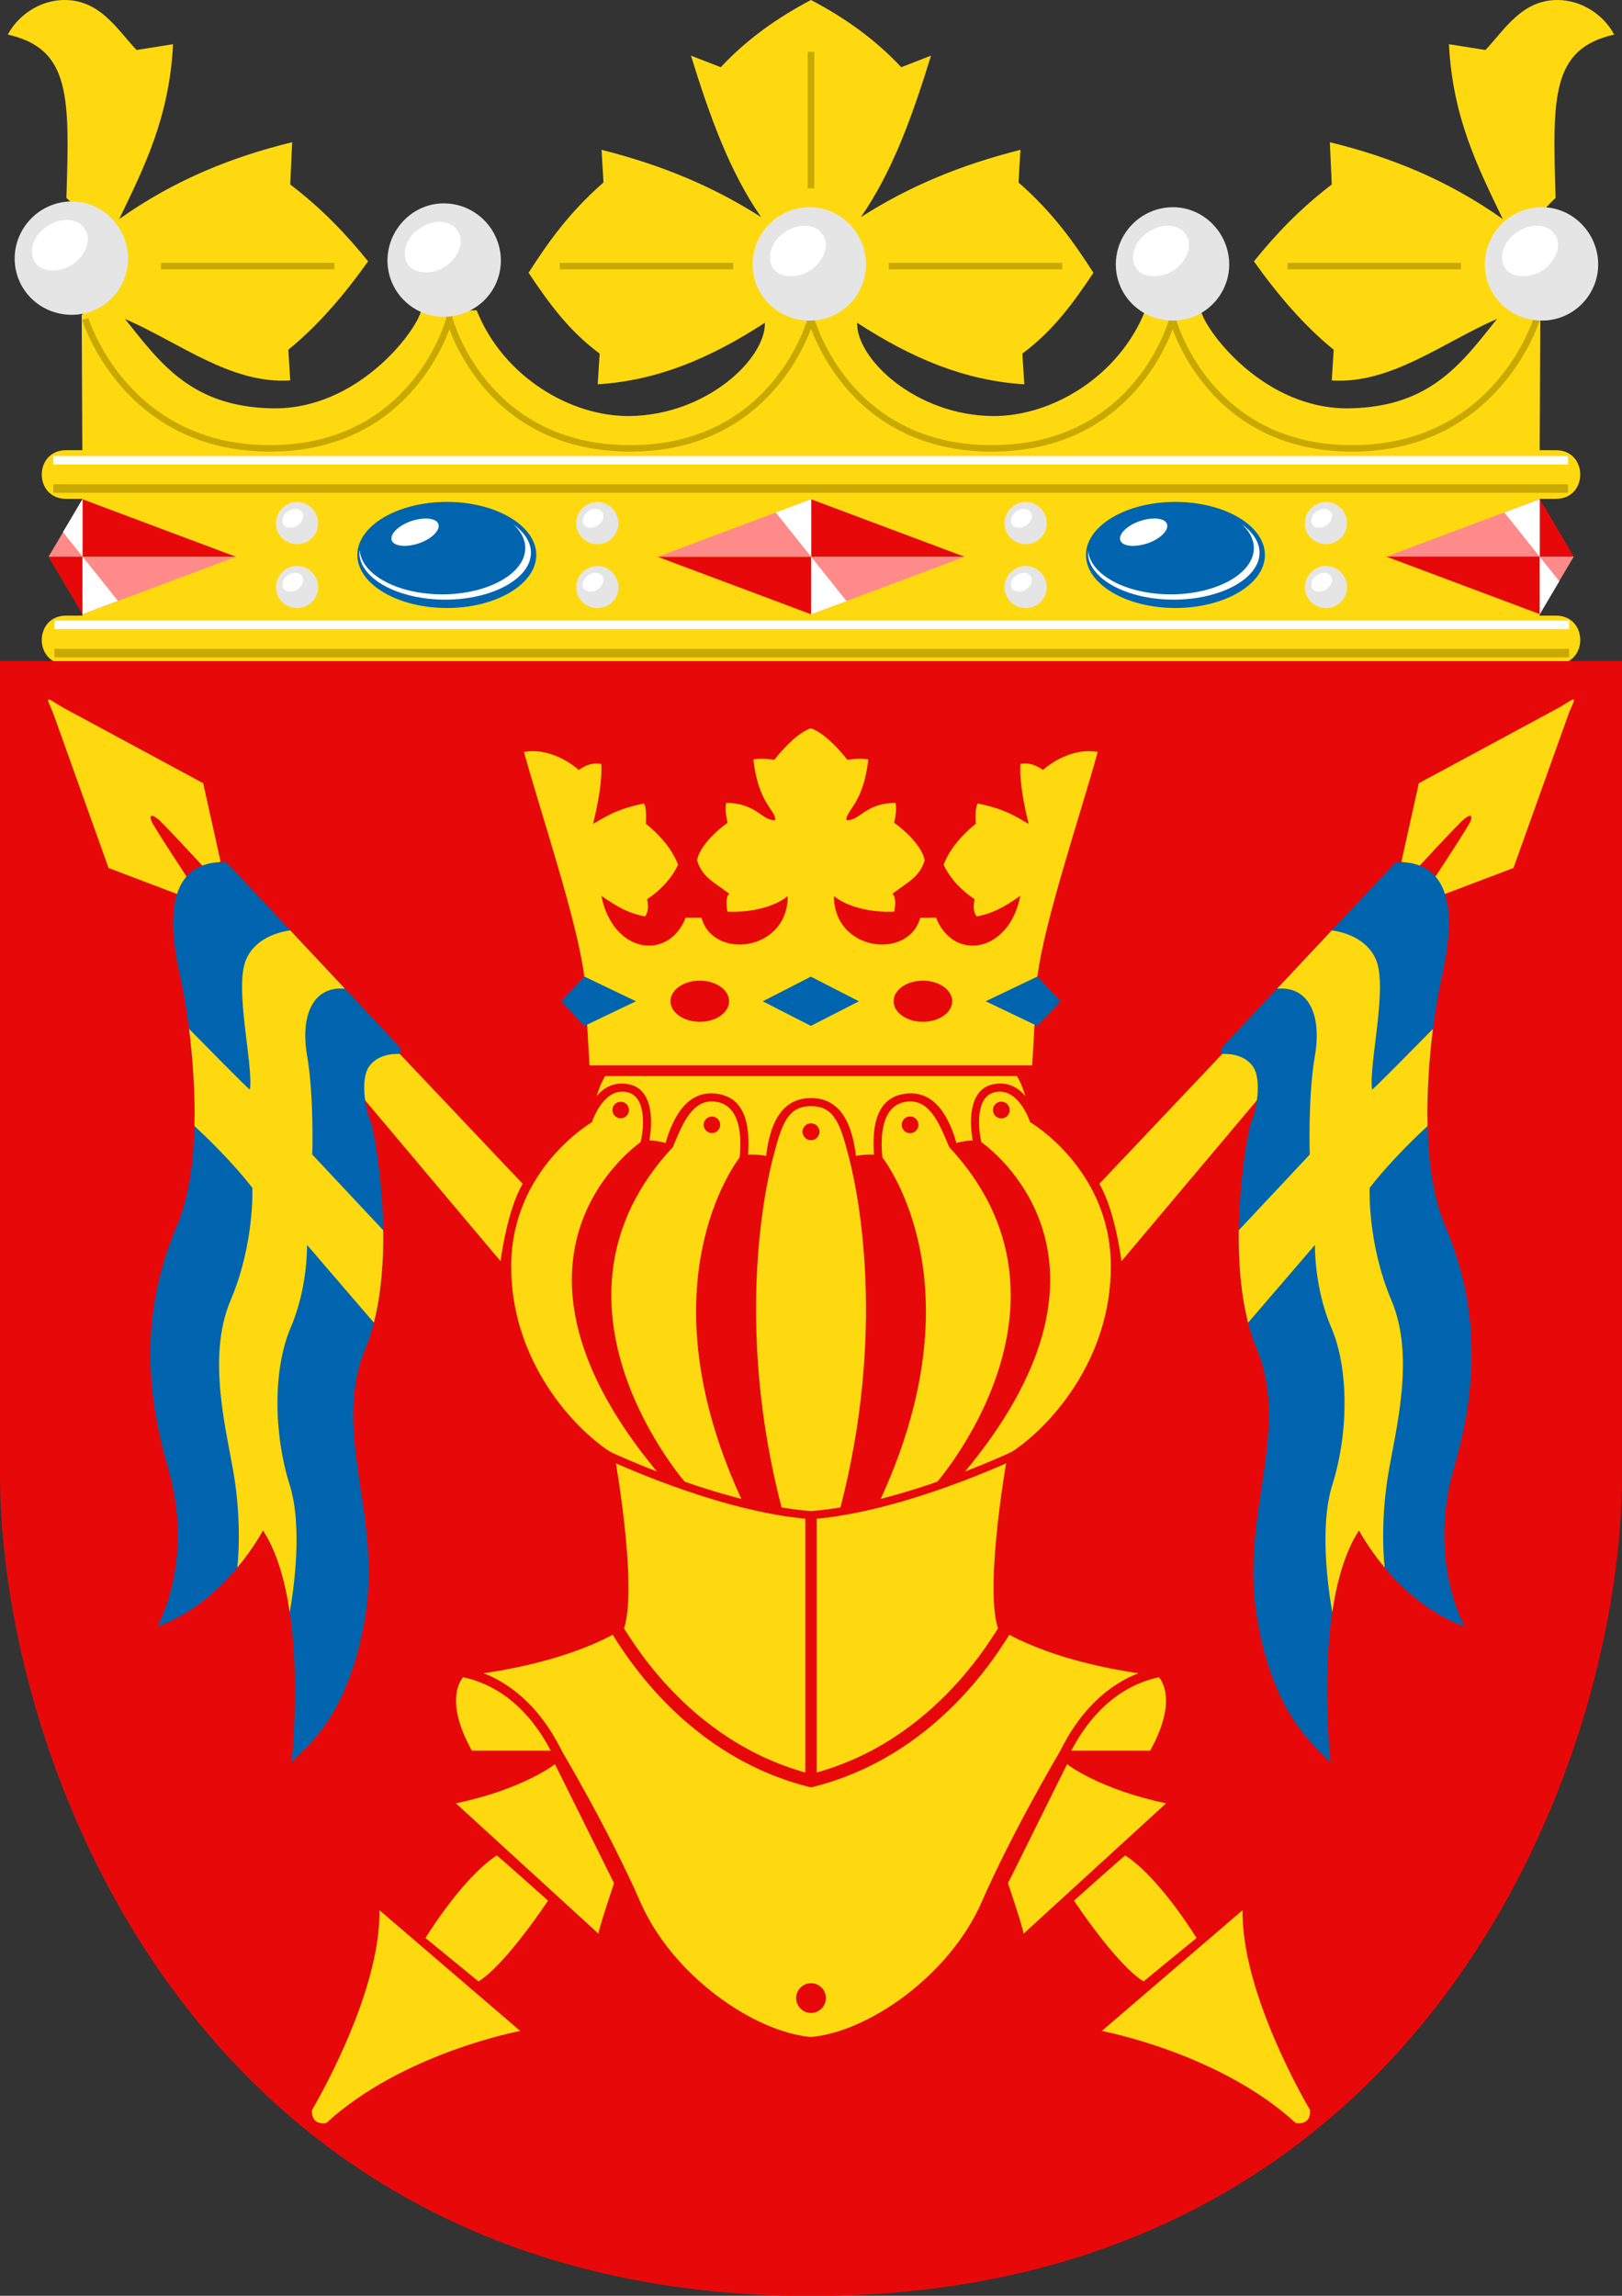 <?xml version="1.0" encoding="UTF-8" standalone="no"?>
<!-- Created with Inkscape (http://www.inkscape.org/) -->

<svg
   xmlns:dc="http://purl.org/dc/elements/1.1/"
   xmlns:cc="http://creativecommons.org/ns#"
   xmlns:rdf="http://www.w3.org/1999/02/22-rdf-syntax-ns#"
   xmlns:svg="http://www.w3.org/2000/svg"
   xmlns="http://www.w3.org/2000/svg"
   xmlns:xlink="http://www.w3.org/1999/xlink"
   xmlns:sodipodi="http://sodipodi.sourceforge.net/DTD/sodipodi-0.dtd"
   xmlns:inkscape="http://www.inkscape.org/namespaces/inkscape"
   width="500"
   height="707.735"
   id="svg2"
   version="1.1"
   inkscape:version="0.48.5 r10040"
   sodipodi:docname="varsuomi.svg">
  <rect width="100%" height="100%" fill="#333333" stroke="none"/>
  <defs
     id="defs4" />
  <sodipodi:namedview
     id="base"
     pagecolor="#f6f3f1"
     bordercolor="#666666"
     borderopacity="1.0"
     inkscape:pageopacity="0"
     inkscape:pageshadow="2"
     inkscape:zoom="0.7"
     inkscape:cx="163.63304"
     inkscape:cy="364.8843"
     inkscape:document-units="px"
     inkscape:current-layer="layer1"
     showgrid="false"
     showborder="true"
     inkscape:window-width="1920"
     inkscape:window-height="1017"
     inkscape:window-x="-8"
     inkscape:window-y="-8"
     inkscape:window-maximized="1"
     fit-margin-top="0"
     fit-margin-left="0"
     fit-margin-right="0"
     fit-margin-bottom="0"
     inkscape:showpageshadow="false" />
  <g
     inkscape:label="Layer 1"
     inkscape:groupmode="layer"
     id="layer1"
     transform="translate(-178.571,-204.209)">
    <g
       transform="translate(-1177.98,61.109)"
       id="g5911">
      <g
         id="g4643-8"
         transform="translate(1356.552,141.884)">
        <g
           id="g4624-9">
          <path
             sodipodi:nodetypes="csccsscccccccccccccccccccccccccccccccccccccccccccccccccccccccccssccscc"
             inkscape:connector-curvature="0"
             id="path4312-3"
             d="m 479.625,206 c 10,0 10,-15 0,-15 l -5,0 0,-36 5,0 c 10,0 10,-15 0,-15 l -5,0 0.188,-41.625 c -3.387,-3.767 -5.61,-8.491 -5.062,-15.406 -0.424,-6.911 2.365,-13.839 9.781,-20.75 -0.966,-31.046 -1.407,-45.954 18.062,-50.344 C 494.364,5.824 487.685,1.344 480.438,1.219 469.245,1.025 463.941,10.233 457.906,16.625 l -11.25,-1.781 C 447.777,37.427 455.592,52.832 463.25,68.75 445.917,56.459 428.058,49.477 409.938,45.062 l 0.594,13.031 c -9.792,7.45 -17.354,15.45 -24,23.688 7.48,10.512 15.537,19.891 24.594,27.25 L 410.531,118.5 c 18.231,1.18 34.121,-11.657 50.938,-18.969 -10.967,13.782 -20.541,27.052 -45.312,27.562 C 389.907,127.644 371.87,103.559 370.25,97.188 L 353.062,96.875 c -8.146,20.487 -28.99,32.789 -47.094,32.594 -23.761,-0.238 -42.043,-17.693 -41.75,-28.75 17.173,11.146 33.339,17.825 51.531,18.969 l -0.594,-9.469 c 9.816,-7.29 15.964,-16.066 21.906,-24.906 -5.947,-9.281 -12.472,-18.564 -23.094,-27.844 l 0.594,-10.062 c -18.59,4.675 -34.538,11.35 -49.188,20.75 C 275.125,54.064 281.18,37.186 287,18.375 l -9.188,3.562 C 269.797,13.34 260.383,6.661 250,1.219 239.617,6.661 230.203,13.34 222.188,21.938 L 213,18.375 c 5.82,18.811 11.875,35.689 21.625,49.781 -14.65,-9.4 -30.598,-16.075 -49.188,-20.75 l 0.594,10.062 c -10.622,9.28 -17.147,18.563 -23.094,27.844 5.942,8.84 12.09,17.617 21.906,24.906 L 184.25,119.688 c 18.192,-1.144 34.358,-7.823 51.531,-18.969 0.293,11.057 -17.989,28.512 -41.75,28.75 -18.104,0.195 -38.948,-12.107 -47.094,-32.594 L 129.75,97.188 c -1.62,6.372 -19.657,30.456 -45.906,29.906 -24.771,-0.51 -34.346,-13.78 -45.312,-27.562 16.816,7.312 32.706,20.149 50.938,18.969 L 88.875,109.031 c 9.057,-7.359 17.113,-16.738 24.594,-27.25 -6.646,-8.237 -14.208,-16.238 -24,-23.688 L 90.062,45.062 C 71.942,49.477 54.083,56.459 36.75,68.75 44.408,52.832 52.223,37.427 53.344,14.844 l -11.25,1.781 C 36.059,10.233 30.756,1.025 19.562,1.219 12.315,1.344 5.636,5.824 2.406,11.875 c 19.47,4.39 19.029,19.298 18.062,50.344 7.416,6.911 10.205,13.839 9.781,20.75 0.548,6.915 -1.675,11.639 -5.062,15.406 L 25.375,140 l -5,0 c -10,0 -10,15 0,15 l 5,0 0,36 -5,0 c -10,0 -10,15 0,15 z"
             style="color:#000000;fill:#ffd90f;fill-opacity:1;fill-rule:nonzero;stroke:none" />
          <path
             id="path5169-2"
             d="m 473.716,99.55 c 0,0 -12.12,39.892 -56.93,39.892 -44.81,0 -55.33,-39.892 -55.33,-39.892 0,0 -10.443,39.792 -55.597,39.892 -45.154,0.1 -55.859,-40.002 -55.859,-40.002 0,0 -10.706,40.101 -55.859,40.002 -45.154,-0.1 -55.597,-39.892 -55.597,-39.892 0,0 -10.52,39.892 -55.33,39.892 -44.81,0 -56.93,-39.892 -56.93,-39.892"
             class="fil4 str0"
             inkscape:connector-curvature="0"
             style="fill:none;stroke:#c9a900;stroke-width:2;stroke-miterlimit:4;stroke-opacity:1;stroke-dasharray:none"
             sodipodi:nodetypes="czczczczc" />
          <g
             id="g4300-4">
            <path
               style="fill:#e5e5e5"
               inkscape:connector-curvature="0"
               d="m 22.148,63.319 c 9.559,0 17.326,8.066 17.326,17.625 0,9.559 -7.767,17.326 -17.326,17.326 -9.858,0 -17.625,-7.767 -17.625,-17.326 0,-9.559 7.767,-17.625 17.625,-17.625 z"
               id="path4242-4" />
            <path
               style="fill:#ffffff"
               inkscape:connector-curvature="0"
               d="m 14.381,71.086 c 4.182,-2.987 9.559,-2.689 11.65,0.597 2.39,2.987 0.597,8.066 -3.585,11.053 -4.182,2.689 -9.559,2.39 -11.65,-0.597 -2.091,-3.286 -0.597,-8.364 3.585,-11.053 z"
               id="path4244-6" />
          </g>
          <g
             id="g4304-0">
            <path
               style="fill:#e5e5e5"
               inkscape:connector-curvature="0"
               d="m 475.33,65.097 c 9.559,0 17.326,8.066 17.326,17.625 0,9.559 -7.767,17.326 -17.326,17.326 -9.858,0 -17.625,-7.767 -17.625,-17.326 0,-9.559 7.767,-17.625 17.625,-17.625 z"
               id="path4236-6" />
            <path
               style="fill:#ffffff"
               inkscape:connector-curvature="0"
               d="m 467.56,72.864 c 4.182,-2.987 9.559,-2.689 11.65,0.597 2.39,2.987 0.597,8.066 -3.585,11.053 -4.182,2.689 -9.559,2.39 -11.65,-0.597 -2.091,-3.286 -0.597,-8.364 3.585,-11.053 z"
               id="path4238-6" />
          </g>
          <g
             id="g4292-1">
            <path
               style="fill:#e5e5e5"
               inkscape:connector-curvature="0"
               d="m 136.771,63.912 c -9.559,0 -17.326,8.066 -17.326,17.625 0,9.559 7.767,17.326 17.326,17.326 9.858,0 17.625,-7.767 17.625,-17.326 0,-9.559 -7.767,-17.625 -17.625,-17.625 z"
               id="path4144-8" />
            <path
               style="fill:#ffffff"
               inkscape:connector-curvature="0"
               d="m 129.31,71.679 c 4.182,-2.987 9.559,-2.689 11.65,0.597 2.39,2.987 0.597,8.066 -3.585,11.053 -4.182,2.689 -9.559,2.39 -11.65,-0.597 -2.091,-3.286 -0.597,-8.364 3.585,-11.053 z"
               id="path4146-4" />
          </g>
          <g
             id="g4296-9">
            <path
               style="fill:#e5e5e5"
               inkscape:connector-curvature="0"
               d="m 249.63,65.097 c 9.559,0 17.326,8.066 17.326,17.625 0,9.559 -7.767,17.326 -17.326,17.326 -9.858,0 -17.625,-7.767 -17.625,-17.326 0,-9.559 7.767,-17.625 17.625,-17.625 z"
               id="path4224-6" />
            <path
               style="fill:#ffffff"
               inkscape:connector-curvature="0"
               d="m 241.86,72.864 c 4.182,-2.987 9.559,-2.689 11.65,0.597 2.39,2.987 0.597,8.066 -3.585,11.053 -4.182,2.689 -9.559,2.39 -11.65,-0.597 -2.091,-3.286 -0.597,-8.364 3.585,-11.053 z"
               id="path4226-3" />
          </g>
          <g
             id="g4308-7">
            <path
               style="fill:#e5e5e5"
               inkscape:connector-curvature="0"
               d="m 361.59,65.097 c 9.559,0 17.326,8.066 17.326,17.625 0,9.559 -7.767,17.326 -17.326,17.326 -9.858,0 -17.625,-7.767 -17.625,-17.326 0,-9.559 7.767,-17.625 17.625,-17.625 z"
               id="path4230-8" />
            <path
               style="fill:#ffffff"
               inkscape:connector-curvature="0"
               d="m 353.82,72.864 c 4.182,-2.987 9.559,-2.689 11.65,0.597 2.39,2.987 0.597,8.066 -3.585,11.053 -4.182,2.689 -9.559,2.39 -11.65,-0.597 -2.091,-3.286 -0.597,-8.364 3.585,-11.053 z"
               id="path4232-8" />
          </g>
          <path
             id="path4314-2"
             style="fill:none;stroke:#c9a900;stroke-width:2;stroke-linecap:butt;stroke-linejoin:miter;stroke-miterlimit:4;stroke-opacity:1;stroke-dasharray:none"
             d="m 103.088,83.257 -53.464,0 M 250,59.265 l 0,-42.06 m -23.984,66.052 -53.464,0 m 224.36,0 53.464,0 m -176.392,0 53.464,0"
             inkscape:connector-curvature="0" />
        </g>
        <g
           id="g4592-9">
          <g
             id="g4491-1"
             transform="translate(-1.429,0)">
            <path
               style="fill:#0064ae;fill-opacity:1"
               inkscape:connector-curvature="0"
               d="m 363.72,155.94 c 15.257,0 27.628,7.359 27.628,16.353 0,8.994 -12.371,16.353 -27.628,16.353 -15.154,0 -27.525,-7.359 -27.525,-16.353 0,-8.994 12.371,-16.353 27.525,-16.353 z"
               id="path159-3" />
            <path
               style="fill:#ffffff"
               inkscape:connector-curvature="0"
               d="m 384.23,162.83 c 3.402,2.453 5.464,5.49 5.464,8.761 0,7.943 -11.855,14.484 -26.494,14.484 -14.536,0 -26.391,-6.541 -26.391,-14.484 v -0.701 c 0.722,7.592 11.855,13.55 25.566,13.55 14.02,0 25.566,-6.424 25.566,-14.25 0,-2.687 -1.34,-5.256 -3.711,-7.359 z"
               id="path161-5" />
            <path
               style="fill:#ffffff"
               inkscape:connector-curvature="0"
               d="m 353.41,161.66 c 4.021,-1.168 7.526,-0.584 7.835,1.402 0.309,1.986 -2.68,4.672 -6.701,5.84 -4.021,1.168 -7.526,0.584 -7.835,-1.402 -0.309,-1.986 2.68,-4.672 6.701,-5.84 z"
               id="path163-9" />
          </g>
          <g
             id="g4215-8"
             transform="translate(4.787,0)">
            <path
               style="fill:#0064ae;fill-opacity:1"
               inkscape:connector-curvature="0"
               d="m 133,155.94 c 15.154,0 27.525,7.359 27.525,16.353 0,8.994 -12.371,16.353 -27.525,16.353 -15.257,0 -27.628,-7.359 -27.628,-16.353 0,-8.994 12.371,-16.353 27.628,-16.353 z"
               id="path167-4" />
            <path
               style="fill:#ffffff"
               inkscape:connector-curvature="0"
               d="m 153.42,162.83 c 3.402,2.453 5.464,5.49 5.464,8.761 0,7.943 -11.855,14.484 -26.391,14.484 -14.639,0 -26.494,-6.541 -26.494,-14.484 0,-0.234 0,-0.467 0.103,-0.701 0.619,7.592 11.855,13.55 25.463,13.55 14.02,0 25.566,-6.424 25.566,-14.25 0,-2.687 -1.34,-5.256 -3.711,-7.359 z"
               id="path169-0" />
            <path
               style="fill:#ffffff"
               inkscape:connector-curvature="0"
               d="m 122.59,161.66 c 4.021,-1.168 7.526,-0.584 7.835,1.402 0.309,1.986 -2.68,4.672 -6.701,5.84 -3.917,1.168 -7.526,0.584 -7.835,-1.402 -0.309,-1.986 2.68,-4.672 6.701,-5.84 z"
               id="path171-7" />
          </g>
          <g
             id="g4220-6"
             transform="translate(0,-3.6239624e-5)">
            <path
               id="path4152-3"
               d="m 16.438,141.781 0,2.625 466.906,0 0,-2.625 -466.906,0 z"
               style="fill:#ffffff;fill-opacity:1"
               inkscape:connector-curvature="0" />
            <path
               id="path131-6"
               d="m 16.438,150.5 0,2.625 466.906,0 0,-2.625 -466.906,0 z"
               style="fill:#c9a900;fill-opacity:1"
               inkscape:connector-curvature="0" />
          </g>
          <use
             x="0"
             y="0"
             xlink:href="#g4220-6"
             id="use4287-1"
             transform="translate(0.347,50.739)"
             width="500"
             height="705" />
          <g
             transform="matrix(1,0,0,0.888,-224.661,19.859)"
             id="use4359-5">
            <path
               inkscape:connector-curvature="0"
               id="path4379-4"
               transform="translate(0,-0.268)"
               d="m 250.094,152.594 0,19.969 47.312,0 z m 0,19.969 -10.479,0 10.479,19.969 z"
               style="fill:#e70909;fill-opacity:1"
               sodipodi:nodetypes="cccccccc" />
            <path
               inkscape:connector-curvature="0"
               id="path4381-2"
               transform="translate(0,-0.268)"
               d="m 250.094,152.594 -10.479,19.969 10.479,0 z m 0,19.969 0,19.969 47.312,-19.969 z"
               style="fill:#ff8a8a;fill-opacity:1"
               sodipodi:nodetypes="cccccccc" />
            <path
               style="fill:#ffffff"
               d="m 25.438,155.094 -6.031,10.188 6.031,7.531 0,-17.719 z m 0,17.719 0,17.75 10.906,-4.094 L 25.438,172.812 z"
               transform="matrix(1,0,0,1.126,224.661,-22.369)"
               id="path4383-0"
               inkscape:connector-curvature="0" />
          </g>
          <g
             transform="matrix(1,0,0,0.888,-0.055,19.859)"
             id="use4361-9">
            <path
               inkscape:connector-curvature="0"
               id="path4387-7"
               transform="translate(0,-0.268)"
               d="m 250.094,152.594 0,19.969 47.312,0 -47.312,-19.969 z m 0,19.969 -47.312,0 47.312,19.969 0,-19.969 z"
               style="fill:#e70909;fill-opacity:1" />
            <path
               inkscape:connector-curvature="0"
               id="path4389-3"
               transform="translate(0,-0.268)"
               d="m 250.094,152.594 -47.312,19.969 47.312,0 0,-19.969 z m 0,19.969 0,19.969 47.312,-19.969 -47.312,0 z"
               style="fill:#ff8a8a;fill-opacity:1" />
            <path
               inkscape:connector-curvature="0"
               id="path4391-7"
               transform="translate(0,-0.268)"
               d="m 250.094,152.594 -10.906,4.594 10.906,15.375 0,-19.969 z m 0,19.969 0,19.969 L 261,187.938 250.094,172.562 z"
               style="fill:#ffffff" />
          </g>
          <g
             id="g4396-2"
             transform="matrix(-1,0,0,-0.888,724.74,325.797)">
            <path
               sodipodi:nodetypes="cccccccc"
               style="fill:#e70909;fill-opacity:1"
               d="m 250.094,152.594 0,19.969 47.312,0 z m 0,19.969 -10.479,0 10.479,19.969 z"
               transform="translate(0,-0.268)"
               id="path4398-6"
               inkscape:connector-curvature="0" />
            <path
               sodipodi:nodetypes="cccccccc"
               style="fill:#ff8a8a;fill-opacity:1"
               d="m 250.094,152.594 -10.479,19.969 10.479,0 z m 0,19.969 0,19.969 47.312,-19.969 z"
               transform="translate(0,-0.268)"
               id="path4400-0"
               inkscape:connector-curvature="0" />
            <path
               id="path4402-1"
               transform="matrix(1,0,0,1.126,224.661,-22.369)"
               d="m 25.438,155.094 -6.031,10.188 6.031,7.531 0,-17.719 z m 0,17.719 0,17.75 10.906,-4.094 L 25.438,172.812 z"
               style="fill:#ffffff"
               inkscape:connector-curvature="0" />
          </g>
          <g
             id="g4481-6"
             transform="translate(7.504,0)">
            <use
               height="705"
               width="500"
               transform="matrix(0.372,0,0,0.372,-8.751,131.752)"
               id="use4421-5"
               xlink:href="#g4296-9"
               y="0"
               x="0" />
            <use
               x="0"
               y="0"
               xlink:href="#g4296-9"
               id="use4479-7"
               transform="matrix(0.372,0,0,0.372,-8.751,151.471)"
               width="500"
               height="705" />
          </g>
          <use
             x="0"
             y="0"
             xlink:href="#g4481-6"
             id="use4485-5"
             transform="translate(92.567,0)"
             width="500"
             height="705" />
          <use
             x="0"
             y="0"
             xlink:href="#use4485-5"
             id="use4487-4"
             transform="translate(132.039,0)"
             width="500"
             height="705" />
          <use
             x="0"
             y="0"
             xlink:href="#use4487-4"
             id="use4489-1"
             transform="translate(92.567,0)"
             width="500"
             height="705" />
        </g>
      </g>
      <g
         style="fill:#e70924;fill-opacity:1;stroke:none"
         id="g10384-4"
         transform="matrix(1,0,0,0.998,1356.547,145.827)">
        <path
           style="fill:#e70909;fill-opacity:1;stroke:none"
           d="m 0.004,201.495 0,251.38 c 0,87.407 60,253.62 250,253.62 190,0 250,-166.245 250,-253.652 l 0,-251.348 z"
           id="path3863-5"
           inkscape:connector-curvature="0"
           sodipodi:nodetypes="cssscc" />
      </g>
      <g
         id="g6545"
         transform="translate(2.6035027e-5,-2)">
        <g
           transform="matrix(1.332,0,0,1.333,1431.743,35.013)"
           id="g5350-5"
           style="fill-rule:evenodd">
          <g
             id="g4516-1" />
          <path
             style="fill:#ffd90f"
             d="m 131.198,251.021 c -3.826,1.207 -8.443,7.266 -8.443,7.266 0,0 -3.133,-0.462 -4.855,-0.047 1.179,10.235 5.05,11.543 5.09,13.969 -2.931,0.468 -4.275,-3.946 -11.375,-3.938 -0.421,1.695 0.305,4.594 0.305,4.594 0,0 -6.253,4.333 -7.06,8.696 1.235,3.957 3.952,5.031 7.458,7.711 -1.141,0.993 -0.422,4.149 -0.422,4.149 0,0 8.578,0.615 13.955,-3.586 0,12.841 -17.333,14.788 -19.959,4.992 l -3.659,-0.023 c -4.025,10.186 -16.889,8.244 -19.514,-5.039 4.162,2.886 6.536,4.057 10.085,4.758 1.196,-1.377 0.493,-3.985 0.493,-3.985 0,0 4.937,-3.02 7.177,-7.992 -2.076,-5.477 -7.458,-9.446 -7.458,-9.446 0,0 0.266,-3.64 -0.422,-4.711 -6.442,1.347 -8.674,2.945 -11.797,4.735 1.142,-4.664 2.166,-10.042 1.9,-13.852 -2.753,-0.626 -5.207,1.383 -5.207,1.383 0,0 -5.727,-5.381 -12.689,-4.172 4.245,15.256 12.388,39.27 13.979,52.033 l 1.196,20.462 102.447,0 1.196,-20.462 c 1.591,-12.764 9.733,-36.778 13.979,-52.033 -6.962,-1.209 -12.689,4.172 -12.689,4.172 0,0 -2.454,-2.009 -5.207,-1.383 -0.266,3.81 0.758,9.188 1.9,13.852 -3.123,-1.79 -5.355,-3.388 -11.797,-4.735 -0.689,1.071 -0.422,4.711 -0.422,4.711 0,0 -5.383,3.968 -7.458,9.446 2.24,4.972 7.177,7.992 7.177,7.992 0,0 -0.704,2.608 0.493,3.985 3.549,-0.701 5.923,-1.872 10.085,-4.758 -2.625,13.283 -15.489,15.225 -19.514,5.039 l -3.659,0.023 c -2.626,9.796 -19.959,7.849 -19.959,-4.992 5.377,4.201 13.955,3.586 13.955,3.586 0,0 0.718,-3.155 -0.422,-4.149 3.507,-2.68 6.223,-3.754 7.458,-7.711 -0.807,-4.363 -7.06,-8.696 -7.06,-8.696 0,0 0.726,-2.899 0.305,-4.594 -7.1,-0.008 -8.444,4.406 -11.375,3.938 0.04,-2.427 3.91,-3.734 5.09,-13.969 -1.722,-0.415 -4.855,0.047 -4.855,0.047 0,0 -4.617,-6.059 -8.443,-7.266 z"
             id="path6099"
             inkscape:connector-curvature="0" />
          <path
             style="fill:#e70909;fill-opacity:1"
             d="m 215.625,304.406 c -4.989,0 -9.031,2.846 -9.031,6.344 0,3.498 4.042,6.344 9.031,6.344 4.989,0 9.031,-2.846 9.031,-6.344 0,-3.498 -4.042,-6.344 -9.031,-6.344 z m 68.75,0 c -4.989,0 -9.031,2.846 -9.031,6.344 0,3.498 4.042,6.344 9.031,6.344 4.989,0 9.031,-2.846 9.031,-6.344 0,-3.498 -4.042,-6.344 -9.031,-6.344 z"
             transform="matrix(0.751,0,0,0.75,-56.434,81.069)"
             id="path6097"
             inkscape:connector-curvature="0" />
          <g
             id="g6010"
             transform="matrix(-1,0,0,1,262.397,0)" />
          <path
             style="fill:#0064ae;fill-opacity:1"
             d="m 120.073,314.151 11.125,5.686 11.125,-5.686 -11.125,-5.704 z"
             id="path5341-1"
             inkscape:connector-curvature="0" />
          <path
             style="fill:#0064ae;fill-opacity:1;stroke:none"
             d="m 78.77,319.861 -5.347,-5.719 5.347,-5.719 11.957,5.719 z"
             id="polyline228-7"
             inkscape:connector-curvature="0"
             sodipodi:nodetypes="ccccc" />
          <path
             sodipodi:nodetypes="ccccc"
             inkscape:connector-curvature="0"
             id="path6018"
             d="m 183.627,319.861 5.347,-5.719 -5.347,-5.719 -11.957,5.719 z"
             style="fill:#0064ae;fill-opacity:1;stroke:none" />
        </g>
        <g
           id="g6147">
          <path
             style="color:#000000;fill:#ffd90f;fill-opacity:1;stroke:none;stroke-width:1;marker:none;visibility:visible;display:inline;overflow:visible;enable-background:accumulate"
             d="M 197.424,588.414 C 187.507,565.785 173.115,541.691 173.115,541.691 l -27.653,0 c -9.47,-17.046 -2.273,-23.107 -2.273,-23.107 34.471,-3.977 49.245,-14.773 49.245,-14.773 4.167,-13.637 -3.03,-53.412 -3.03,-53.412 -12.501,-7.576 -32.199,-29.168 -31.82,-58.715 0.379,-29.547 24.916,-43.77 24.916,-43.77 0.436,-4.67 1.387,-9.598 4.018,-14.196 l 126.964,0 c 2.631,4.599 3.582,9.526 4.018,14.196 0,0 24.537,14.223 24.916,43.77 0.379,29.547 -19.319,51.139 -31.82,58.715 0,0 -7.197,39.775 -3.03,53.412 0,0 14.773,10.796 49.245,14.773 0,0 7.197,6.061 -2.273,23.107 l -27.653,0 c 0,0 -14.392,24.094 -24.309,46.723 -9.917,22.629 -34.931,39.986 -52.576,41.539 -17.645,-1.553 -42.66,-18.909 -52.576,-41.539 z M 140.536,557.913 c 20.625,-4.286 30.536,-12.054 30.536,-12.054 l 18.214,36.696 c 0,0 -4.286,12.589 -4.821,15.536 z m -9.375,41.518 c 0,0 11.25,-18.482 21.964,-25.446 0.536,0.268 15.804,13.929 15.804,13.929 0,0 -12.857,19.554 -21.429,24.911 z m -14.196,-8.571 43.393,37.232 c 0,0 -36.265,6.77 -59.751,28.362 0,0 -4.713,1.102 -4.445,-3.987 0,0 21.229,-35.419 20.804,-61.607 z m 37.337,-200.06 c 0,0 1.894,-15.531 6.819,-23.865 l -40.154,-42.426 -8.334,3.409 -2.652,10.228 z M 67.933,267.308 62.629,243.444 c 0,0 -39.718,-21.435 -42.673,-23.03 -2.955,-1.595 -4.664,-3.067 -5.057,-2.729 -0.393,0.338 0.829,2.317 1.776,4.967 0.948,2.649 16.785,46.93 16.785,46.93 l 21.971,8.334 c 0,0 3.409,-3.409 3.03,-4.167 -0.379,-0.758 -10.985,-16.668 -11.743,-18.562 -0.758,-1.894 0,-2.273 1.894,-0.758 1.894,1.515 14.773,15.531 14.773,15.531 0,0 4.546,-1.136 4.546,-2.652 z"
             id="path6113"
             inkscape:connector-curvature="0"
             sodipodi:nodetypes="zcccccsccccsccccczczccccccccccccccccccccccczzzccssscc"
             transform="translate(1356.552,143.1)" />
          <path
             sodipodi:nodetypes="ccc"
             inkscape:connector-curvature="0"
             id="path6119"
             d="m 1543.497,593.503 c 0,0 34.573,16.529 63.055,18.672 28.482,-2.143 63.055,-18.672 63.055,-18.672"
             style="color:#000000;fill:none;stroke:#e70909;stroke-width:2.5;stroke-linecap:butt;stroke-linejoin:miter;stroke-miterlimit:4;stroke-opacity:1;stroke-dasharray:none;stroke-dashoffset:0;marker:none;visibility:visible;display:inline;overflow:visible;enable-background:accumulate" />
          <path
             style="color:#000000;fill:none;stroke:#e70909;stroke-width:4;stroke-linecap:butt;stroke-linejoin:miter;stroke-miterlimit:4;stroke-opacity:1;stroke-dasharray:none;stroke-dashoffset:0;marker:none;visibility:visible;display:inline;overflow:visible;enable-background:accumulate"
             d="m 189.464,503.271 c 1.607,1.607 19.821,37.5 60.536,47.679 40.714,-10.179 58.929,-46.071 60.536,-47.679"
             id="path6121"
             inkscape:connector-curvature="0"
             transform="translate(1356.552,143.1)"
             sodipodi:nodetypes="ccc" />
          <path
             sodipodi:type="arc"
             style="color:#000000;fill:#e70909;fill-opacity:1;fill-rule:evenodd;stroke:none;stroke-width:3;marker:none;visibility:visible;display:inline;overflow:visible;enable-background:accumulate"
             id="path6125"
             sodipodi:cx="252.53813"
             sodipodi:cy="618.71521"
             sodipodi:rx="4.5456862"
             sodipodi:ry="4.5456862"
             d="m 257.084,618.715 c 0,2.511 -2.035,4.546 -4.546,4.546 -2.511,0 -4.546,-2.035 -4.546,-4.546 0,-2.511 2.035,-4.546 4.546,-4.546 2.511,0 4.546,2.035 4.546,4.546 z"
             transform="translate(1354.013,142.342)" />
          <g
             id="g6129">
            <path
               sodipodi:type="arc"
               style="color:#000000;fill:#e70909;fill-opacity:1;fill-rule:evenodd;stroke:none;stroke-width:3;marker:none;visibility:visible;display:inline;overflow:visible;enable-background:accumulate"
               id="path6127"
               sodipodi:cx="252.53813"
               sodipodi:cy="618.71521"
               sodipodi:rx="4.5456862"
               sodipodi:ry="4.5456862"
               d="m 257.084,618.715 c 0,2.511 -2.035,4.546 -4.546,4.546 -2.511,0 -4.546,-2.035 -4.546,-4.546 0,-2.511 2.035,-4.546 4.546,-4.546 2.511,0 4.546,2.035 4.546,4.546 z"
               transform="matrix(0.56,0,0,0.56,1465.124,147.51)" />
          </g>
          <use
             x="0"
             y="0"
             xlink:href="#g6129"
             id="use6132"
             transform="translate(-30.536,-2.143)"
             width="500"
             height="707.735" />
          <use
             height="707.735"
             width="500"
             transform="translate(-58.661,-6.696)"
             id="use6134"
             xlink:href="#g6129"
             y="0"
             x="0" />
          <g
             id="g6143">
            <path
               sodipodi:nodetypes="cscsszzccczzzc"
               transform="translate(1356.552,143.1)"
               inkscape:connector-curvature="0"
               id="path6136"
               d="m 69.701,267.75 c 0,0 52.308,55.699 53.246,56.77 0.938,1.071 0.402,2.411 0.402,2.411 0,0 -6.295,-0.67 -9.509,3.75 -3.214,4.42 -0.67,15 0.402,17.009 1.071,2.009 9.093,44.288 -1.578,69.947 -10.671,25.659 5.071,51.202 -0.092,82.764 -5.163,31.561 -18.94,40.467 -22.728,45.013 0,0 5.617,-49.651 -8.778,-71.621 0,0 -11.364,22.063 -32.577,29.639 0,0 11.674,-20.326 3.252,-49.153 -8.422,-28.827 -6.525,-52.548 2.809,-74.43 9.334,-21.882 4.583,-60.756 0.987,-76.756 -3.595,-16 -4.885,-35.862 14.165,-35.342 z"
               style="color:#000000;fill:#0064ae;fill-opacity:1;stroke:none;stroke-width:1;marker:none;visibility:visible;display:inline;overflow:visible;enable-background:accumulate" />
            <path
               id="path6138"
               transform="translate(1356.552,143.1)"
               d="m 89.469,288.812 c -3.228,0.447 -10.662,2.195 -13.594,8.938 -3.788,8.713 2.293,32.58 1.156,40.156 -0.644,-0.322 -14.129,-14.023 -18.75,-18.719 1.14,8.969 1.913,19.549 1.656,29.938 2.522,2.323 11.352,10.624 17.844,19.062 0,0 0.781,17.04 -6.719,34.719 -7.5,17.679 -1.049,40.732 1.094,54.125 1.798,11.235 1.707,21.654 1,28.219 5.194,-6.226 7.906,-11.469 7.906,-11.469 4.326,6.603 6.843,15.714 8.25,25.219 1.269,-7.194 4.029,-26.393 -0.031,-39.312 -5.067,-16.121 -5.037,-35.92 0.312,-48.375 5.35,-12.455 5.062,-25.531 5.062,-25.531 L 115.25,409.75 c 2.31,-8.988 3.006,-19.093 2.875,-28.5 L 96.25,357.906 c 0,0 0.612,-17.755 -1.594,-30.531 -2.09,-12.102 1.688,-21.461 11.656,-20.594 -7.177,-7.653 -9.056,-9.673 -16.844,-17.969 z"
               style="color:#000000;fill:#ffd90f;fill-opacity:1;stroke:none;stroke-width:1;marker:none;visibility:visible;display:inline;overflow:visible;enable-background:accumulate"
               inkscape:connector-curvature="0" />
          </g>
          <path
             style="color:#000000;fill:#ffd90f;fill-opacity:1;stroke:none;stroke-width:1;marker:none;visibility:visible;display:inline;overflow:visible;enable-background:accumulate"
             d="m 1716.016,701.013 c -20.625,-4.286 -30.536,-12.054 -30.536,-12.054 l -18.214,36.696 c 0,0 4.286,12.589 4.821,15.536 z m 9.375,41.518 c 0,0 -11.25,-18.482 -21.964,-25.446 -0.536,0.268 -15.803,13.929 -15.803,13.929 0,0 12.857,19.554 21.428,24.911 z m 14.196,-8.571 -43.393,37.232 c 0,0 36.265,6.77 59.751,28.362 0,0 4.713,1.102 4.445,-3.987 0,0 -21.229,-35.419 -20.804,-61.607 z m -37.337,-200.06 c 0,0 -1.894,-15.531 -6.819,-23.865 l 40.154,-42.426 8.334,3.409 2.652,10.228 z m 86.368,-123.491 5.303,-23.865 c 0,0 39.718,-21.435 42.673,-23.03 2.955,-1.595 4.664,-3.067 5.057,-2.729 0.393,0.338 -0.829,2.317 -1.776,4.967 -0.948,2.649 -16.785,46.93 -16.785,46.93 l -21.971,8.334 c 0,0 -3.409,-3.409 -3.03,-4.167 0.379,-0.758 10.986,-16.668 11.743,-18.562 0.758,-1.894 0,-2.273 -1.894,-0.758 -1.894,1.515 -14.774,15.531 -14.774,15.531 0,0 -4.546,-1.136 -4.546,-2.652 z"
             id="path6192"
             inkscape:connector-curvature="0"
             sodipodi:nodetypes="ccccccccccccccccccccccczzzccssscc" />
          <path
             sodipodi:type="arc"
             style="color:#000000;fill:#e70909;fill-opacity:1;fill-rule:evenodd;stroke:none;stroke-width:3;marker:none;visibility:visible;display:inline;overflow:visible;enable-background:accumulate"
             id="path6204"
             sodipodi:cx="252.53813"
             sodipodi:cy="618.71521"
             sodipodi:rx="4.5456862"
             sodipodi:ry="4.5456862"
             d="m 257.084,618.715 c 0,2.511 -2.035,4.546 -4.546,4.546 -2.511,0 -4.546,-2.035 -4.546,-4.546 0,-2.511 2.035,-4.546 4.546,-4.546 2.511,0 4.546,2.035 4.546,4.546 z"
             transform="matrix(-1,0,0,1,1859.09,142.342)" />
          <g
             transform="matrix(-1,0,0,1,3213.103,-1.7956704e-6)"
             id="g6206">
            <path
               sodipodi:type="arc"
               style="color:#000000;fill:#e70909;fill-opacity:1;fill-rule:evenodd;stroke:none;stroke-width:3;marker:none;visibility:visible;display:inline;overflow:visible;enable-background:accumulate"
               id="path6208"
               sodipodi:cx="252.53813"
               sodipodi:cy="618.71521"
               sodipodi:rx="4.5456862"
               sodipodi:ry="4.5456862"
               d="m 257.084,618.715 c 0,2.511 -2.035,4.546 -4.546,4.546 -2.511,0 -4.546,-2.035 -4.546,-4.546 0,-2.511 2.035,-4.546 4.546,-4.546 2.511,0 4.546,2.035 4.546,4.546 z"
               transform="matrix(0.56,0,0,0.56,1465.124,147.51)" />
          </g>
          <use
             x="0"
             y="0"
             xlink:href="#g6129"
             id="use6210"
             transform="matrix(-1,0,0,1,3243.639,-2.143)"
             width="500"
             height="707.735" />
          <use
             height="707.735"
             width="500"
             transform="matrix(-1,0,0,1,3271.764,-6.696)"
             id="use6212"
             xlink:href="#g6129"
             y="0"
             x="0" />
          <g
             transform="matrix(-1,0,0,1,3213.103,-1.7956704e-6)"
             id="g6214">
            <path
               sodipodi:nodetypes="cscsszzccczzzc"
               transform="translate(1356.552,143.1)"
               inkscape:connector-curvature="0"
               id="path6216"
               d="m 69.701,267.75 c 0,0 52.308,55.699 53.246,56.77 0.938,1.071 0.402,2.411 0.402,2.411 0,0 -6.295,-0.67 -9.509,3.75 -3.214,4.42 -0.67,15 0.402,17.009 1.071,2.009 9.093,44.288 -1.578,69.947 -10.671,25.659 5.071,51.202 -0.092,82.764 -5.163,31.561 -18.94,40.467 -22.728,45.013 0,0 5.617,-49.651 -8.778,-71.621 0,0 -11.364,22.063 -32.577,29.639 0,0 11.674,-20.326 3.252,-49.153 -8.422,-28.827 -6.525,-52.548 2.809,-74.43 9.334,-21.882 4.583,-60.756 0.987,-76.756 -3.595,-16 -4.885,-35.862 14.165,-35.342 z"
               style="color:#000000;fill:#0064ae;fill-opacity:1;stroke:none;stroke-width:1;marker:none;visibility:visible;display:inline;overflow:visible;enable-background:accumulate" />
            <path
               inkscape:connector-curvature="0"
               id="path6218"
               transform="translate(1356.552,143.1)"
               d="m 89.469,288.812 c -3.228,0.447 -10.662,2.195 -13.594,8.938 -3.788,8.713 2.293,32.58 1.156,40.156 -0.644,-0.322 -14.129,-14.023 -18.75,-18.719 1.14,8.969 1.913,19.549 1.656,29.938 2.522,2.323 11.352,10.624 17.844,19.062 0,0 0.781,17.04 -6.719,34.719 -7.5,17.679 -1.049,40.732 1.094,54.125 1.798,11.235 1.707,21.654 1,28.219 5.194,-6.226 7.906,-11.469 7.906,-11.469 4.326,6.603 6.843,15.714 8.25,25.219 1.269,-7.194 4.029,-26.393 -0.031,-39.312 -5.067,-16.121 -5.037,-35.92 0.312,-48.375 5.35,-12.455 5.062,-25.531 5.062,-25.531 L 115.25,409.75 c 2.31,-8.988 3.006,-19.093 2.875,-28.5 L 96.25,357.906 c 0,0 0.612,-17.755 -1.594,-30.531 -2.09,-12.102 1.688,-21.461 11.656,-20.594 -7.177,-7.653 -9.056,-9.673 -16.844,-17.969 z"
               style="color:#000000;fill:#ffd90f;fill-opacity:1;stroke:none;stroke-width:1;marker:none;visibility:visible;display:inline;overflow:visible;enable-background:accumulate" />
          </g>
          <path
             id="path6456"
             transform="translate(1356.552,143.1)"
             d="m 191.219,336.031 c -5.768,0.248 -9.295,5.556 -11.156,11.062 l 2.406,0.719 c 1.887,-4.943 5.513,-10.419 11,-9.094 5.487,1.325 5.221,9.988 4.031,15.344 -5.988,4.384 -47.63,38.413 5.281,101.906 L 211.875,459.75 c 0,0 -49.675,-55.743 -4.375,-104.25 -0.011,-0.008 -0.02,-0.023 -0.031,-0.031 2.77,-6.527 5.845,-15.036 13.344,-13.812 7.499,1.223 7.824,10.695 7.188,17.125 -3.902,5.264 -28.936,42.959 1.344,107.062 L 241.125,467.5 C 226.647,412.28 235.522,369.622 238.219,359.156 240.916,348.69 242.67,343 250,343 c 7.33,0 9.084,5.69 11.781,16.156 2.697,10.466 11.572,53.124 -2.906,108.344 l 11.781,-1.656 c 30.28,-64.103 5.246,-101.798 1.344,-107.062 -0.637,-6.43 -0.311,-15.902 7.188,-17.125 7.499,-1.223 10.574,7.286 13.344,13.812 -0.011,0.008 -0.02,0.023 -0.031,0.031 45.3,48.507 -4.375,104.25 -4.375,104.25 l 9.094,-3.781 c 52.911,-63.493 11.269,-97.522 5.281,-101.906 -1.189,-5.356 -1.456,-14.019 4.031,-15.344 5.487,-1.325 9.113,4.151 11,9.094 l 2.406,-0.719 c -2.128,-6.293 -6.451,-12.325 -13.781,-10.844 -7.331,1.481 -7.47,11.047 -6.312,17.312 -1.384,0.059 -3.285,0.258 -5,0.812 -2.217,-7.682 -6.561,-16.55 -15.969,-15.188 -9.408,1.363 -9.975,11.31 -9.469,18.75 -1.503,-0.061 -3.591,-0.02 -5.562,0.406 C 262.826,349.875 259.89,340.5 250,340.5 c -9.89,0 -12.826,9.375 -13.844,17.844 -1.972,-0.427 -4.059,-0.467 -5.562,-0.406 0.506,-7.44 -0.061,-17.387 -9.469,-18.75 -9.408,-1.363 -13.752,7.506 -15.969,15.188 -1.715,-0.555 -3.616,-0.754 -5,-0.812 1.158,-6.266 1.018,-15.831 -6.312,-17.312 -0.916,-0.185 -1.801,-0.254 -2.625,-0.219 z"
             style="color:#000000;fill:#e70909;fill-opacity:1;stroke:none;stroke-width:1;marker:none;visibility:visible;display:inline;overflow:visible;enable-background:accumulate"
             inkscape:connector-curvature="0" />
          <path
             d="m 1714.62,660.445 c -5.731,1.071 -20.483,4.927 -30.568,26.458 m -185.568,-26.458 c 5.731,1.071 20.483,4.927 30.568,26.458"
             style="color:#000000;fill:none;stroke:#e70909;stroke-width:3;stroke-linecap:butt;stroke-linejoin:miter;stroke-miterlimit:4;stroke-opacity:1;stroke-dasharray:none;stroke-dashoffset:0;marker:none;visibility:visible;display:inline;overflow:visible;enable-background:accumulate"
             id="path6462"
             inkscape:connector-curvature="0" />
          <g
             id="g6466"
             transform="matrix(-1,0,0,1,3213.103,1.4585949e-6)">
            <path
               transform="matrix(0.56,0,0,0.56,1465.124,147.51)"
               d="m 257.084,618.715 c 0,2.511 -2.035,4.546 -4.546,4.546 -2.511,0 -4.546,-2.035 -4.546,-4.546 0,-2.511 2.035,-4.546 4.546,-4.546 2.511,0 4.546,2.035 4.546,4.546 z"
               sodipodi:ry="4.5456862"
               sodipodi:rx="4.5456862"
               sodipodi:cy="618.71521"
               sodipodi:cx="252.53813"
               id="path6468"
               style="color:#000000;fill:#e70909;fill-opacity:1;fill-rule:evenodd;stroke:none;stroke-width:3;marker:none;visibility:visible;display:inline;overflow:visible;enable-background:accumulate"
               sodipodi:type="arc" />
          </g>
          <use
             height="707.735"
             width="500"
             transform="matrix(-1,0,0,1,3243.639,-2.143)"
             id="use6470"
             xlink:href="#g6129"
             y="0"
             x="0" />
          <use
             x="0"
             y="0"
             xlink:href="#g6129"
             id="use6472"
             transform="matrix(-1,0,0,1,3271.764,-6.696)"
             width="500"
             height="707.735" />
          <g
             id="g6484"
             transform="translate(-6e-5,1.4585949e-6)">
            <path
               transform="matrix(0.56,0,0,0.56,1465.124,147.51)"
               d="m 257.084,618.715 c 0,2.511 -2.035,4.546 -4.546,4.546 -2.511,0 -4.546,-2.035 -4.546,-4.546 0,-2.511 2.035,-4.546 4.546,-4.546 2.511,0 4.546,2.035 4.546,4.546 z"
               sodipodi:ry="4.5456862"
               sodipodi:rx="4.5456862"
               sodipodi:cy="618.71521"
               sodipodi:cx="252.53813"
               id="path6486"
               style="color:#000000;fill:#e70909;fill-opacity:1;fill-rule:evenodd;stroke:none;stroke-width:3;marker:none;visibility:visible;display:inline;overflow:visible;enable-background:accumulate"
               sodipodi:type="arc" />
          </g>
          <path
             sodipodi:nodetypes="cc"
             transform="translate(1356.552,143.1)"
             inkscape:connector-curvature="0"
             id="path6584"
             d="m 250,550.949 0,-82.388"
             style="color:#000000;fill:none;stroke:#e70909;stroke-width:3.5;stroke-linecap:butt;stroke-linejoin:miter;stroke-miterlimit:4;stroke-opacity:1;stroke-dasharray:none;stroke-dashoffset:0;marker:none;visibility:visible;display:inline;overflow:visible;enable-background:accumulate" />
        </g>
      </g>
    </g>
  </g>
</svg>
